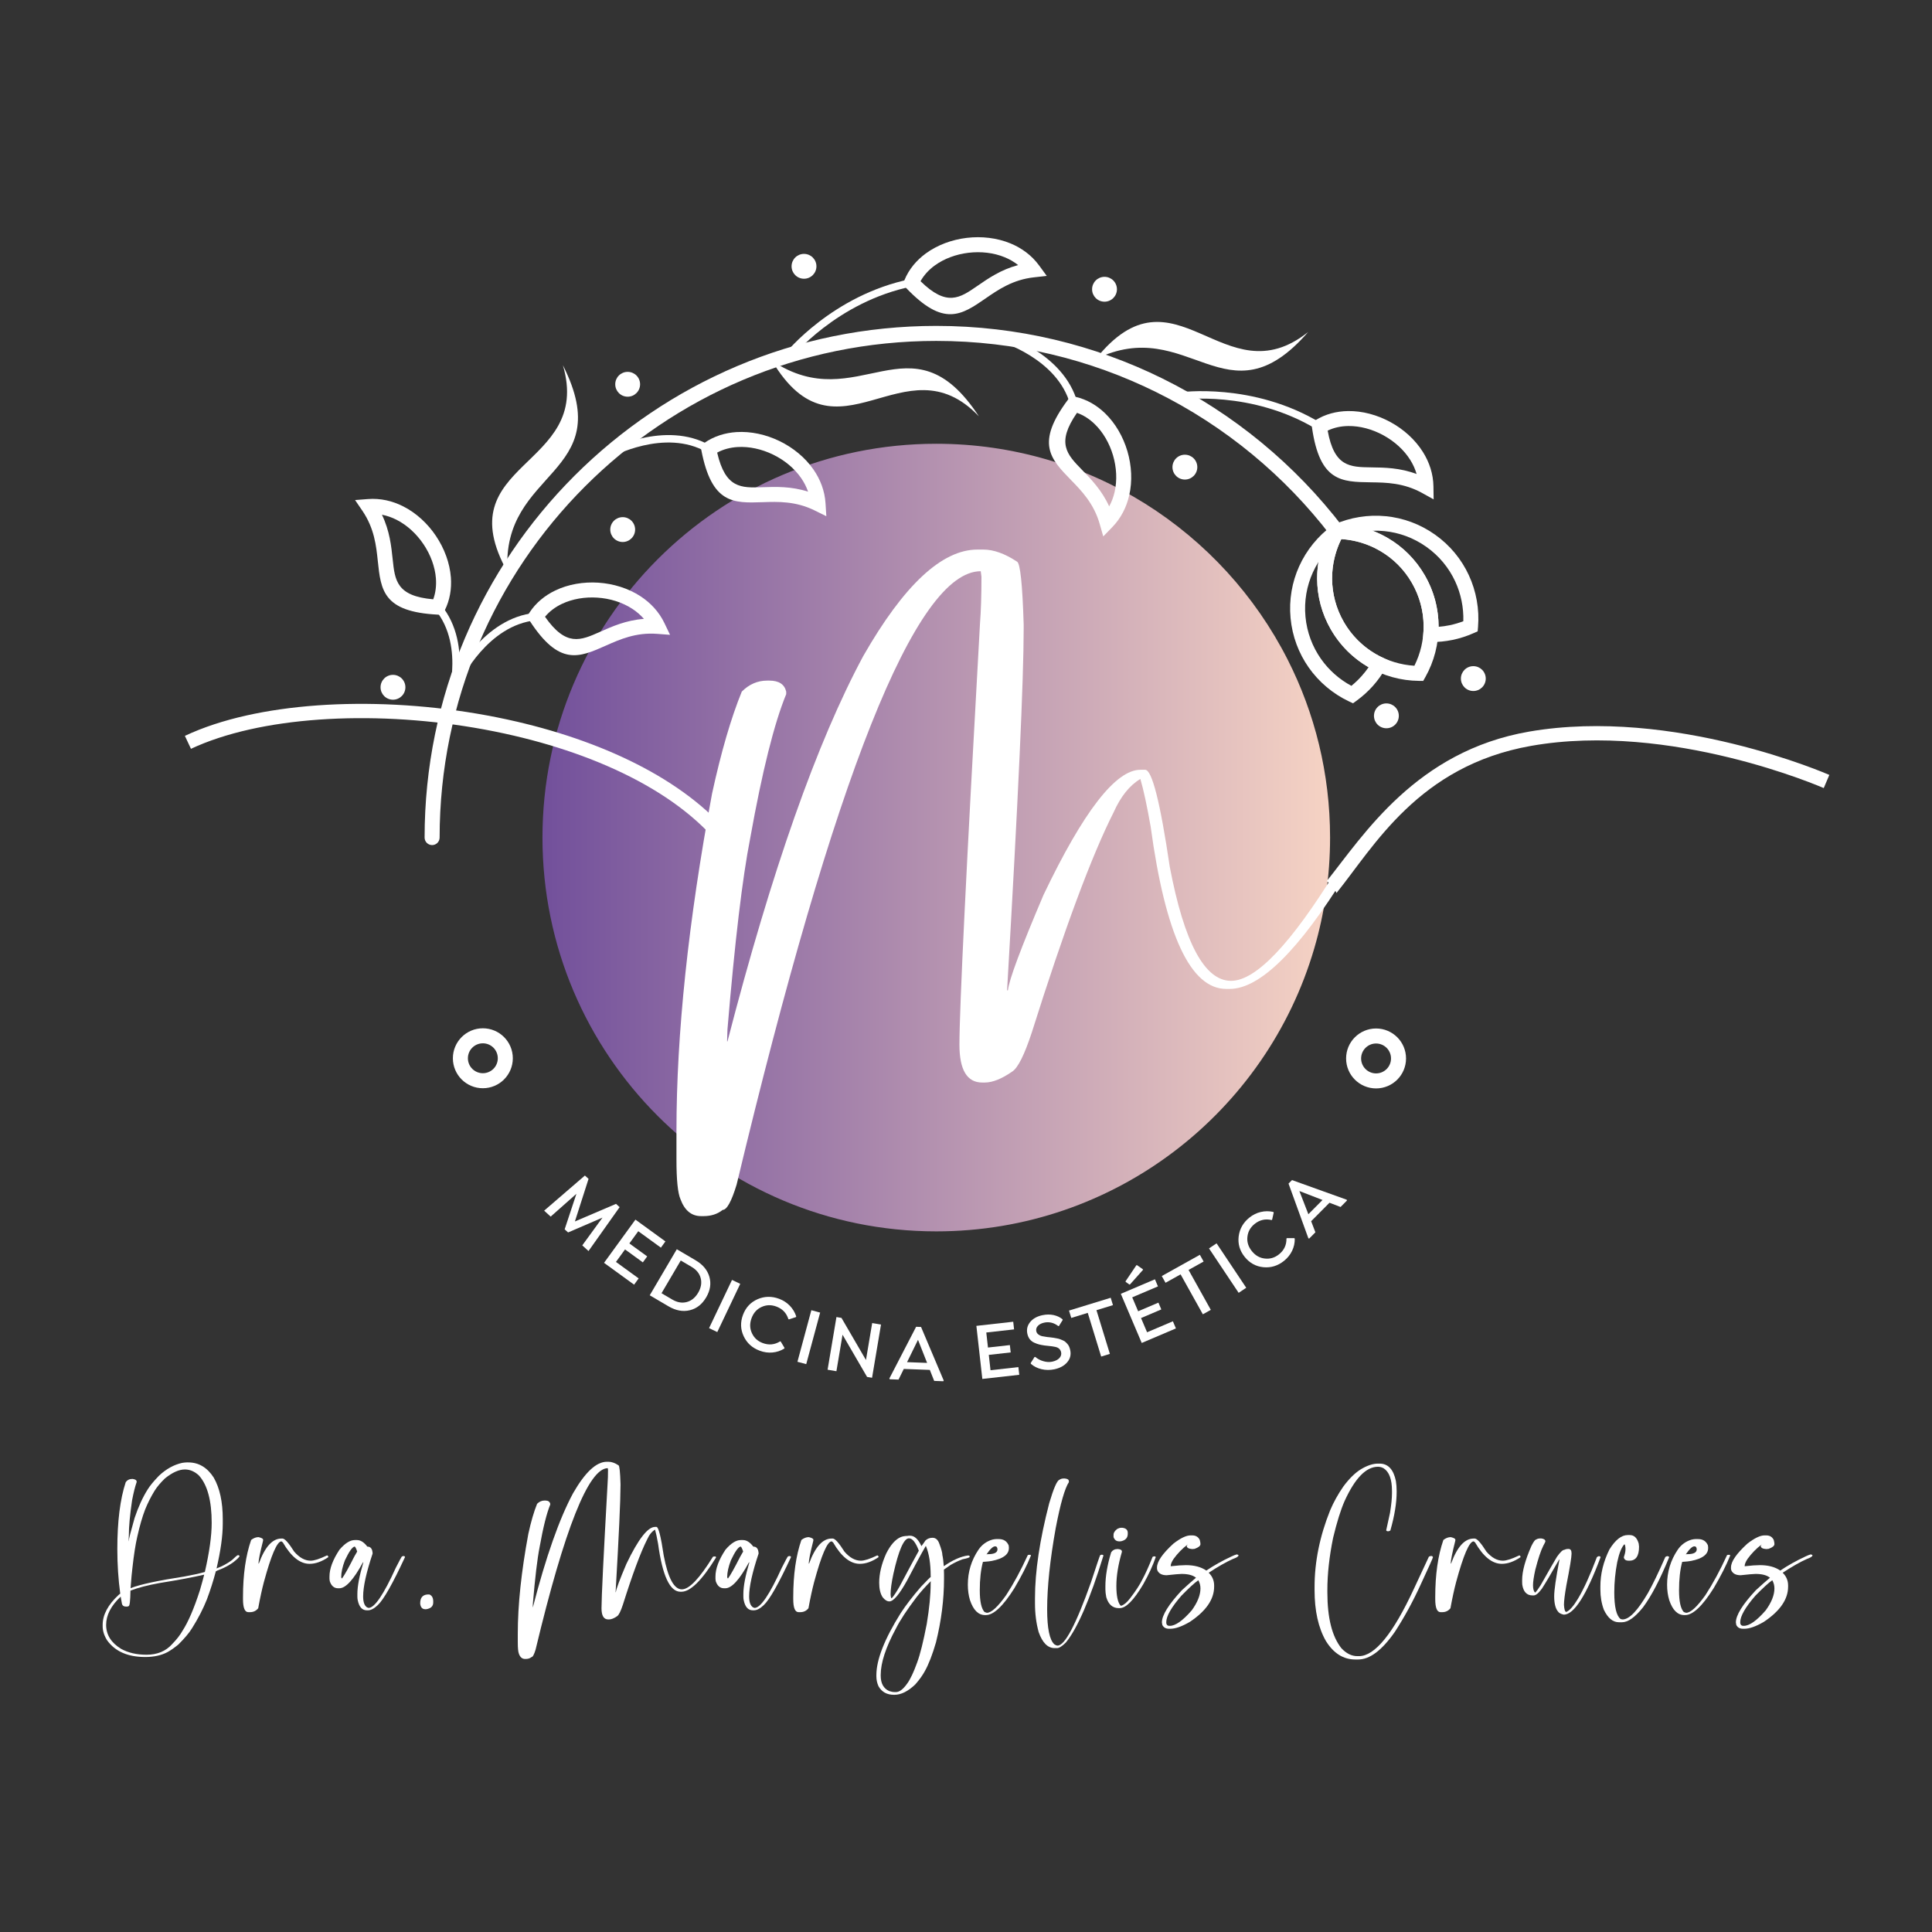 <?xml version="1.0" encoding="utf-8"?>
<!-- Generator: Adobe Illustrator 25.0.0, SVG Export Plug-In . SVG Version: 6.00 Build 0)  -->
<svg version="1.1" id="Capa_1" xmlns="http://www.w3.org/2000/svg" xmlns:xlink="http://www.w3.org/1999/xlink" x="0px" y="0px"
	 viewBox="0 0 1000 1000" enable-background="new 0 0 1000 1000" xml:space="preserve">
<rect x="0" y="0" width="1000" height="1000" fill="#333333" stroke="none"/>
<g>
	<path fill-rule="evenodd" clip-rule="evenodd" fill="#FFFFFF" d="M416.149,131.411c3.554,0,6.434,2.879,6.434,6.432
		s-2.881,6.432-6.434,6.432c-3.554,0-6.432-2.879-6.432-6.432S412.595,131.411,416.149,131.411L416.149,131.411z"/>
	<g>
		<linearGradient id="SVGID_1_" gradientUnits="userSpaceOnUse" x1="280.78" y1="433.524" x2="688.443" y2="433.524">
			<stop  offset="0" style="stop-color:#72509B"/>
			<stop  offset="1" style="stop-color:#F6D3C4"/>
		</linearGradient>
		<path fill-rule="evenodd" clip-rule="evenodd" fill="url(#SVGID_1_)" d="M484.611,229.692c79.435,0,148.257,45.437,181.891,111.74
			c14.034,27.659,21.941,58.954,21.941,92.091c0,19.95-2.868,39.233-8.208,57.454c-24.807,84.596-103,146.379-195.624,146.379
			c-112.571,0-203.832-91.26-203.832-203.833C280.78,320.952,372.041,229.692,484.611,229.692L484.611,229.692z"/>
		<path fill-rule="evenodd" clip-rule="evenodd" fill="#FFFFFF" d="M567.12,185.887c41.053-51.562,66.379,20.723,109.972-14.039
			C634.991,220.328,615.283,162.301,567.12,185.887L567.12,185.887z"/>
		<path fill-rule="evenodd" clip-rule="evenodd" fill="#FFFFFF" d="M262.712,296.151c-32.174-57.524,44.318-53.589,28.656-107.099
			C320.291,246.377,259.123,242.643,262.712,296.151L262.712,296.151z"/>
		<path fill-rule="evenodd" clip-rule="evenodd" fill="#FFFFFF" d="M399.581,186.739c33.73,56.625,68.568-11.587,107.075,28.733
			C471.475,161.759,444.125,216.6,399.581,186.739L399.581,186.739z"/>
		<path fill-rule="evenodd" clip-rule="evenodd" fill="#FFFFFF" d="M712.253,532.34c4.283,0,8.162,1.743,10.966,4.544
			c2.804,2.802,4.544,6.685,4.544,10.969c0,4.282-1.74,8.165-4.544,10.968c-2.804,2.802-6.684,4.542-10.966,4.542
			c-4.285,0-8.167-1.74-10.97-4.542c-2.804-2.803-4.544-6.686-4.544-10.968c0-4.285,1.74-8.167,4.544-10.969
			C704.086,534.083,707.968,532.34,712.253,532.34L712.253,532.34z M717.723,542.38c-1.396-1.395-3.336-2.265-5.471-2.265
			c-2.139,0-4.079,0.87-5.475,2.265c-1.396,1.396-2.268,3.336-2.268,5.474c0,2.137,0.872,4.076,2.268,5.473
			c1.396,1.395,3.336,2.265,5.475,2.265c2.135,0,4.075-0.87,5.471-2.265c1.396-1.397,2.266-3.336,2.266-5.473
			C719.989,545.716,719.119,543.776,717.723,542.38L717.723,542.38z"/>
		<path fill-rule="evenodd" clip-rule="evenodd" fill="#FFFFFF" d="M249.922,532.241c4.283,0,8.167,1.742,10.968,4.544
			c2.8,2.803,4.544,6.686,4.544,10.968c0,4.284-1.745,8.167-4.544,10.969c-2.802,2.803-6.686,4.544-10.968,4.544
			s-8.167-1.742-10.968-4.544c-2.802-2.802-4.544-6.685-4.544-10.969c0-4.282,1.743-8.165,4.544-10.968
			C241.756,533.983,245.64,532.241,249.922,532.241L249.922,532.241z M255.395,542.282c-1.396-1.396-3.336-2.266-5.473-2.266
			s-4.077,0.87-5.473,2.266c-1.396,1.395-2.266,3.334-2.266,5.472c0,2.138,0.87,4.078,2.266,5.473
			c1.396,1.395,3.336,2.266,5.473,2.266s4.077-0.872,5.473-2.266c1.396-1.396,2.264-3.335,2.264-5.473
			C257.659,545.616,256.791,543.677,255.395,542.282L255.395,542.282z"/>
		<path fill-rule="evenodd" clip-rule="evenodd" fill="#FFFFFF" d="M227.545,433.524c0,2.147-1.74,3.888-3.886,3.888
			s-3.886-1.742-3.886-3.888c0-73.134,29.648-139.345,77.568-187.27c47.926-47.921,114.137-77.569,187.27-77.569
			c42.064,0,81.861,9.819,117.198,27.29c36.691,18.135,68.585,44.534,93.238,76.744c1.298,1.699,0.968,4.137-0.731,5.434
			c-1.699,1.299-4.137,0.968-5.433-0.731c-23.931-31.266-54.885-56.888-90.501-74.491c-34.28-16.946-72.911-26.473-113.771-26.473
			c-70.986,0-135.257,28.777-181.775,75.292C256.321,298.267,227.545,362.54,227.545,433.524L227.545,433.524z"/>
		<path fill-rule="evenodd" clip-rule="evenodd" fill="#FFFFFF" d="M732.088,344.591c3.165-6.363,4.81-13.418,4.775-20.526
			c-0.039-7.607-2.013-15.327-6.096-22.405c-4.065-7.062-9.774-12.628-16.362-16.476c-6.142-3.611-13.064-5.711-20.142-6.157
			c-3.163,6.372-4.81,13.422-4.773,20.534c0.037,7.614,2.008,15.342,6.09,22.419c4.079,7.063,9.784,12.628,16.36,16.477
			C718.102,342.04,725.027,344.148,732.088,344.591L732.088,344.591z M744.604,324.033c0.048,9.243-2.314,18.38-6.831,26.409
			l-1.128,2.002l-2.289-0.026c-9.255-0.098-18.362-2.617-26.327-7.265c-7.699-4.517-14.377-11.031-19.158-19.318
			c-4.773-8.275-7.08-17.319-7.124-26.244c-0.046-9.247,2.318-18.383,6.833-26.419l1.128-1.996l2.289,0.023
			c9.234,0.102,18.342,2.624,26.317,7.287c7.693,4.478,14.366,11.001,19.156,19.291C742.257,306.052,744.562,315.1,744.604,324.033
			L744.604,324.033z"/>
		<path fill-rule="evenodd" clip-rule="evenodd" fill="#FFFFFF" d="M757.413,321.546c0.214-7.102-1.227-14.2-4.227-20.658
			c-3.207-6.899-8.216-13.099-14.873-17.821c-6.661-4.727-14.156-7.408-21.731-8.162c-2.05-0.204-4.108-0.268-6.152-0.194
			c2.723,1.036,5.363,2.301,7.884,3.777c7.693,4.478,14.366,11.001,19.156,19.291c2.769,4.784,4.713,9.845,5.867,14.988
			c0.864,3.875,1.288,7.789,1.279,11.667c1.913-0.152,3.817-0.423,5.703-0.813C752.737,323.119,755.111,322.423,757.413,321.546
			L757.413,321.546z M760.231,297.638c3.896,8.387,5.55,17.673,4.792,26.865l-0.187,2.277l-2.121,0.941
			c-3.508,1.558-7.157,2.728-10.85,3.493c-3.705,0.767-7.516,1.141-11.336,1.109l-4.187-0.035l0.349-4.155
			c0.386-4.555,0.089-9.181-0.92-13.696c-0.978-4.365-2.636-8.675-5.003-12.776c-4.065-7.062-9.774-12.628-16.362-16.476
			c-6.817-4.004-14.589-6.154-22.473-6.243l-1.529-7.408c8.443-3.75,17.75-5.251,26.938-4.342
			c8.881,0.884,17.675,4.024,25.463,9.554C750.602,282.276,756.463,289.541,760.231,297.638L760.231,297.638z"/>
		<path fill-rule="evenodd" clip-rule="evenodd" fill="#FFFFFF" d="M698.242,363.053c-8.354-3.945-15.569-10.028-20.878-17.588
			c-5.118-7.299-8.474-16.007-9.371-25.541c-0.889-9.52,0.787-18.691,4.453-26.812c3.805-8.419,9.766-15.733,17.239-21.17
			l5.666,5.025c-3.871,6.891-5.907,14.703-5.861,22.594c0.037,7.61,2.006,15.334,6.081,22.407c2.372,4.091,5.284,7.681,8.586,10.721
			c3.427,3.151,7.278,5.725,11.375,7.648l3.778,1.779l-2.052,3.624c-1.894,3.362-4.125,6.483-6.625,9.285
			c-2.501,2.805-5.342,5.378-8.457,7.649l-1.857,1.356L698.242,363.053L698.242,363.053z M683.708,341.003
			c4.096,5.834,9.508,10.63,15.768,13.989c1.909-1.551,3.703-3.269,5.359-5.127c1.286-1.441,2.476-2.953,3.56-4.519
			c-3.388-1.947-6.58-4.272-9.492-6.951c-3.863-3.552-7.269-7.753-10.032-12.541c-4.773-8.291-7.08-17.335-7.124-26.261
			c-0.017-2.919,0.208-5.829,0.669-8.697c-1.08,1.729-2.052,3.537-2.895,5.407c-3.136,6.954-4.573,14.797-3.813,22.924
			C676.465,327.337,679.334,334.764,683.708,341.003L683.708,341.003z"/>
		<path fill-rule="evenodd" clip-rule="evenodd" fill="#FFFFFF" d="M518.071,172.77c0.087,0.023,32.664,9.483,39.695,35.937
			l-3.747,0.987c-6.459-24.315-36.986-33.194-37.074-33.217L518.071,172.77L518.071,172.77z"/>
		<path fill-rule="evenodd" clip-rule="evenodd" fill="#FFFFFF" d="M569.201,271.199c-3.024-10.595-9.392-17.137-14.825-22.718
			c-10.725-11.019-18.489-19.006-1.597-41.604l1.514-2.022l2.467,0.565c5.84,1.34,11.008,4.399,15.286,8.558
			c5.325,5.174,9.296,12.1,11.492,19.543c2.193,7.448,2.64,15.486,0.937,22.894c-1.394,6.091-4.254,11.785-8.761,16.426
			l-4.673,4.812L569.201,271.199L569.201,271.199z M559.934,243.078c4.839,4.972,10.339,10.623,14.173,19.022
			c1.279-2.312,2.212-4.815,2.806-7.419c1.398-6.095,1.016-12.761-0.812-18.976c-1.832-6.203-5.101-11.936-9.454-16.169
			c-2.675-2.601-5.776-4.634-9.201-5.851C546.579,229.342,552.239,235.168,559.934,243.078L559.934,243.078z"/>
		<path fill-rule="evenodd" clip-rule="evenodd" fill="#FFFFFF" d="M610.448,203.09c0.106-0.011,38.195-5.511,73.497,16.061
			l-2.023,3.311c-34.112-20.841-70.828-15.543-70.928-15.531L610.448,203.09L610.448,203.09z"/>
		<path fill-rule="evenodd" clip-rule="evenodd" fill="#FFFFFF" d="M736.192,255.228c-9.625-5.343-18.753-5.477-26.55-5.578
			c-15.372-0.206-26.514-0.36-30.55-28.295l-0.357-2.496l2.15-1.348c5.062-3.167,10.883-4.664,16.865-4.747
			c7.415-0.105,15.11,1.979,21.928,5.696c6.806,3.703,12.806,9.078,16.85,15.536c3.315,5.293,5.327,11.341,5.417,17.802l0.098,6.682
			L736.192,255.228L736.192,255.228z M709.736,241.909c6.943,0.089,14.834,0.198,23.492,3.436c-0.729-2.55-1.842-4.983-3.263-7.254
			c-3.309-5.29-8.299-9.728-13.995-12.83c-5.687-3.098-12.053-4.838-18.128-4.753c-3.73,0.051-7.357,0.807-10.642,2.379
			C690.587,241.644,698.708,241.76,709.736,241.909L709.736,241.909z"/>
		<path fill-rule="evenodd" clip-rule="evenodd" fill="#FFFFFF" d="M314.324,233.291c0.079-0.042,29.856-16.34,53.492-2.573
			l-1.944,3.357c-21.748-12.669-49.616,2.579-49.699,2.621L314.324,233.291L314.324,233.291z"/>
		<path fill-rule="evenodd" clip-rule="evenodd" fill="#FFFFFF" d="M421.705,264.227c-9.888-4.886-19.019-4.57-26.813-4.302
			c-15.361,0.532-26.479,0.913-31.856-26.796l-0.478-2.472l2.073-1.448c4.92-3.424,10.661-5.194,16.611-5.565
			c7.415-0.458,15.195,1.252,22.19,4.634c6.993,3.38,13.251,8.457,17.588,14.705c3.568,5.126,5.865,11.068,6.268,17.521l0.422,6.693
			L421.705,264.227L421.705,264.227z M394.65,252.181c6.929-0.238,14.805-0.509,23.602,2.3c-0.852-2.506-2.081-4.877-3.608-7.069
			c-3.568-5.139-8.765-9.34-14.586-12.154c-5.824-2.815-12.26-4.244-18.327-3.87c-3.726,0.228-7.323,1.156-10.526,2.879
			C375.491,252.839,383.613,252.562,394.65,252.181L394.65,252.181z"/>
		<path fill-rule="evenodd" clip-rule="evenodd" fill="#FFFFFF" d="M406.651,182.723c0.062-0.08,24.199-30.04,64.747-38.288
			l0.777,3.793c-39.167,7.968-62.45,36.874-62.516,36.953L406.651,182.723L406.651,182.723z"/>
		<path fill-rule="evenodd" clip-rule="evenodd" fill="#FFFFFF" d="M535.137,143.553c-10.952,1.213-18.458,6.398-24.876,10.825
			c-12.653,8.733-21.816,15.06-41.286-5.372l-1.74-1.826l0.966-2.337c2.299-5.538,6.177-10.125,10.989-13.651
			c5.992-4.388,13.484-7.147,21.189-8.068c7.693-0.917,15.698-0.015,22.734,2.903c5.77,2.399,10.908,6.157,14.728,11.378
			l3.961,5.411L535.137,143.553L535.137,143.553z M505.863,148.003c5.707-3.942,12.196-8.422,21.118-10.798
			c-2.067-1.652-4.378-2.986-6.848-4.012c-5.768-2.393-12.406-3.126-18.842-2.358c-6.426,0.769-12.617,3.031-17.515,6.615
			c-3.012,2.207-5.541,4.929-7.311,8.104C490.09,158.886,496.782,154.273,505.863,148.003L505.863,148.003z"/>
		<path fill-rule="evenodd" clip-rule="evenodd" fill="#FFFFFF" d="M235.164,350.382c0.044-0.086,14.765-30.637,42.017-33.182
			l0.351,3.856c-25.056,2.339-38.87,30.981-38.91,31.059L235.164,350.382L235.164,350.382z"/>
		<path fill-rule="evenodd" clip-rule="evenodd" fill="#FFFFFF" d="M340.139,328.082c-10.995-0.827-19.332,2.882-26.456,6.049
			c-14.04,6.246-24.213,10.775-39.576-12.892l-1.381-2.123l1.381-2.113c3.271-5.006,7.928-8.796,13.328-11.381
			c6.704-3.208,14.568-4.54,22.298-4.028c7.747,0.517,15.446,2.881,21.812,7.039c5.217,3.414,9.575,8.058,12.372,13.907l2.897,6.048
			L340.139,328.082L340.139,328.082z M310.53,327.057c6.351-2.826,13.556-6.033,22.759-6.725c-1.728-2.002-3.757-3.735-5.998-5.2
			c-5.23-3.422-11.61-5.369-18.072-5.796c-6.472-0.431-12.975,0.649-18.443,3.264c-3.369,1.613-6.349,3.821-8.68,6.631
			C293.027,334.842,300.452,331.539,310.53,327.057L310.53,327.057z"/>
		<path fill-rule="evenodd" clip-rule="evenodd" fill="#FFFFFF" d="M230.765,364.941c0.027-0.08,10.503-30.067-5.562-49.447
			l2.993-2.472c17.459,21.056,6.26,53.105,6.231,53.195L230.765,364.941L230.765,364.941z"/>
		<path fill-rule="evenodd" clip-rule="evenodd" fill="#FFFFFF" d="M197.691,266.422c4.002,8.322,4.831,16.17,5.558,23.072
			c1.155,10.972,2.006,19.053,20.99,20.71c1.254-3.413,1.672-7.106,1.387-10.842c-0.467-6.055-2.779-12.228-6.374-17.595
			c-3.601-5.38-8.478-9.942-14.055-12.757C202.813,267.807,200.294,266.92,197.691,266.422L197.691,266.422z M195.539,290.288
			c-0.814-7.75-1.776-16.826-7.978-25.921l-3.778-5.539l6.69-0.52c6.441-0.497,12.636,0.955,18.213,3.778
			c6.792,3.428,12.688,8.921,17.002,15.369c4.322,6.455,7.109,13.933,7.681,21.334c0.457,5.939-0.503,11.859-3.207,17.214
			l-1.138,2.258l-2.523-0.132C198.312,316.664,197.143,305.583,195.539,290.288L195.539,290.288z"/>
		<path fill-rule="evenodd" clip-rule="evenodd" fill="#FFFFFF" d="M613.293,235.356c3.554,0,6.432,2.879,6.432,6.432
			c0,3.553-2.879,6.432-6.432,6.432s-6.434-2.879-6.434-6.432C606.859,238.235,609.739,235.356,613.293,235.356L613.293,235.356z"/>
		<path fill-rule="evenodd" clip-rule="evenodd" fill="#FFFFFF" d="M571.69,143.291c3.556,0,6.434,2.879,6.434,6.433
			c0,3.553-2.879,6.432-6.434,6.432c-3.552,0-6.43-2.879-6.43-6.432C565.259,146.171,568.138,143.291,571.69,143.291L571.69,143.291
			z"/>
		<path fill-rule="evenodd" clip-rule="evenodd" fill="#FFFFFF" d="M324.879,192.472c3.554,0,6.432,2.88,6.432,6.432
			c0,3.554-2.879,6.432-6.432,6.432c-3.554,0-6.432-2.879-6.432-6.432C318.447,195.352,321.326,192.472,324.879,192.472
			L324.879,192.472z"/>
		<path fill-rule="evenodd" clip-rule="evenodd" fill="#FFFFFF" d="M322.31,267.674c3.552,0,6.43,2.879,6.43,6.432
			c0,3.554-2.879,6.433-6.43,6.433c-3.554,0-6.434-2.88-6.434-6.433C315.876,270.553,318.757,267.674,322.31,267.674L322.31,267.674
			z"/>
		<path fill-rule="evenodd" clip-rule="evenodd" fill="#FFFFFF" d="M203.401,349.301c3.554,0,6.432,2.878,6.432,6.433
			c0,3.553-2.879,6.432-6.432,6.432c-3.556,0-6.432-2.88-6.432-6.432C196.968,352.18,199.845,349.301,203.401,349.301
			L203.401,349.301z"/>
		<path fill-rule="evenodd" clip-rule="evenodd" fill="#FFFFFF" d="M717.599,364.083c3.556,0,6.43,2.879,6.43,6.432
			c0,3.553-2.875,6.433-6.43,6.433c-3.554,0-6.434-2.88-6.434-6.433C711.165,366.962,714.046,364.083,717.599,364.083
			L717.599,364.083z"/>
		<path fill-rule="evenodd" clip-rule="evenodd" fill="#FFFFFF" d="M762.59,344.801c3.552,0,6.432,2.879,6.432,6.432
			c0,3.554-2.881,6.432-6.432,6.432c-3.556,0-6.432-2.879-6.432-6.432C756.158,347.68,759.035,344.801,762.59,344.801
			L762.59,344.801z"/>
		<g>
			<path fill-rule="evenodd" clip-rule="evenodd" fill="#FFFFFF" d="M382.936,443.562c-0.714-2.54-1.456-5.072-2.131-7.623
				c-23.156-30.631-66.077-51.424-113.177-62.391c-54.717-12.74-115.267-12.296-156.76,1.344
				c-5.348,1.757-10.424,3.755-15.172,5.991l3.145,6.702c4.393-2.067,9.184-3.946,14.321-5.635
				c40.305-13.249,99.328-13.631,152.805-1.18c49.291,11.477,93.663,33.82,113.876,66.912
				C380.882,446.316,381.907,444.938,382.936,443.562z"/>
			<path fill-rule="evenodd" clip-rule="evenodd" fill="#FFFFFF" d="M791.443,378.683c-58.417,10.108-85.662,53.53-104.709,77.355
				c1.782,1.393,3.386,3.172,4.664,5.4c0.154,0.268,0.221,0.53,0.357,0.798c19.444-24.128,42.504-65.86,100.65-76.158
				c72.425-12.825,151.204,21.678,151.557,21.83l2.899-6.812C946.5,400.941,866.164,365.753,791.443,378.683z"/>
			<g>
				<path fill="#FFFFFF" d="M505.915,284.454h3.044c5.31,0,11.135,2.086,17.476,6.269c1.642,0.887,2.781,11.722,3.416,32.482v2.289
					c0,26.345-2.853,88.469-8.546,186.371v0.755h0.372c0.635-5.574,6.784-22.03,18.435-49.395
					c20.64-43.186,37.361-64.785,50.15-64.785h2.469c3.548,0,7.791,16.721,12.729,50.162c7.479,39.386,18.051,59.079,31.727,59.079
					c12.801,0,30.912-18.998,54.345-56.994c0.875-0.384,1.642-0.575,2.277-0.575h2.086c0.252,0,0.575,0.324,0.947,0.959v1.139
					c-24.571,39.77-44.708,59.655-60.41,59.655h-1.714c-18.494,0-31.535-27.987-39.134-83.974
					c-1.894-10.763-3.668-18.998-5.322-24.703c-5.573,3.296-10.188,9.061-13.868,17.296
					c-11.399,22.546-25.518,60.542-42.359,113.987c-3.8,11.531-7.156,18.243-10.068,20.137c-5.454,3.8-10.2,5.705-14.251,5.705
					h-1.33c-7.851,0-11.782-6.532-11.782-19.573c0-18.746,3.548-91.442,10.644-218.098c0.503-6.329,0.755-14.371,0.755-24.128
					c0-0.12-0.12-1.079-0.372-2.853c-33.573,0-75.68,105.825-126.345,317.462c-2.661,8.738-5.07,13.113-7.216,13.113
					c-2.661,2.146-5.957,3.224-9.876,3.224h-1.33c-4.938,0-8.486-2.913-10.644-8.738c-1.39-3.164-2.086-10.008-2.086-20.52v-14.815
					c0-50.281,6.137-108.486,18.423-174.601c4.687-21.527,9.817-39.134,15.39-52.811c3.8-3.8,8.174-5.693,13.113-5.693h1.139
					c4.938,0,7.851,1.894,8.738,5.693v1.33c-6.209,15.078-12.418,39.902-18.614,74.469c-4.063,20.652-7.983,53.65-11.782,98.981
					c0,0.767-0.072,2.733-0.192,5.897v0.372h0.192c22.917-88.529,46.35-155.015,70.286-199.472
					C467.847,302.816,487.552,284.454,505.915,284.454z"/>
			</g>
		</g>
		<g>
			<path fill="#FFFFFF" d="M96.697,756.943h0.731c5.432,0,9.836,2.623,13.208,7.868c3.11,5.434,4.665,12.59,4.665,21.471v2.417
				c0,6.182-1.068,13.882-3.204,23.1h0.056c2.96-1.124,5.583-2.548,7.868-4.271c1.761-1.649,2.698-2.473,2.811-2.473l0.506-0.112
				c0.261,0,0.468,0.132,0.618,0.393v0.112c0,0.413-1.031,1.443-3.091,3.091c-1.724,1.274-3.691,2.398-5.902,3.372
				c-2.099,0.824-3.185,1.293-3.26,1.405c-1.274,4.872-2.81,9.705-4.609,14.5c-1.911,4.834-4.478,9.818-7.7,14.951
				c-1.499,2.435-3.86,5.246-7.082,8.43c-2.099,1.724-3.972,3.035-5.62,3.934c-3.185,1.686-7.025,2.529-11.522,2.529
				c-8.956,0-15.513-2.847-19.672-8.543c-1.574-2.473-2.361-4.927-2.361-7.363v-0.731c0-5.208,2.735-10.36,8.206-15.457
				c0.525-0.45,0.824-0.674,0.899-0.674c-1.012-7.419-1.517-15.119-1.517-23.1c0-14.276,1.442-25.798,4.328-34.566
				c0.787-1.161,1.948-1.742,3.485-1.742c1.461,0.151,2.192,0.638,2.192,1.461v0.169c-0.787,2.211-1.574,5.339-2.361,9.386
				c-1.124,7.607-1.686,13.696-1.686,18.267c-0.038,0-0.076,0.955-0.113,2.866v0.056h0.057c0-0.899,1.012-4.89,3.035-11.971
				c1.948-5.808,4.215-10.754,6.801-14.839c1.124-1.835,3.053-4.177,5.789-7.025c3.746-3.521,7.775-5.751,12.084-6.688
				C95.348,757.019,96.135,756.943,96.697,756.943z M67.527,823.32c-0.076,5.321-0.393,7.981-0.956,7.981
				c0,0.151-0.393,0.244-1.18,0.281c-1.349,0-2.117-0.542-2.304-1.63l-0.618-3.541c-5.021,4.721-7.531,9.593-7.531,14.614
				c0,5.133,2.585,9.274,7.756,12.421c3.634,2.023,8.018,3.035,13.152,3.035c5.582,0,10.004-1.835,13.264-5.508
				c2.285-2.323,4.065-4.609,5.34-6.857c2.959-4.534,5.958-11.503,8.993-20.909c1.012-3.485,1.761-6.2,2.248-8.15h-0.056
				c-5.809,1.349-13.508,2.792-23.1,4.328c-6.108,1.124-11.035,2.399-14.782,3.822C67.752,823.284,67.676,823.32,67.527,823.32z
				 M67.583,822.027c4.87-1.911,14.125-3.915,27.765-6.014c4.346-0.787,7.905-1.574,10.679-2.361
				c2.361-10.266,3.541-18.734,3.541-25.404c0-11.466-2.192-19.634-6.576-24.506c-2.212-2.097-4.647-3.147-7.306-3.147
				c-3.035,0-6.464,1.537-10.286,4.609c-2.361,2.286-4.178,4.46-5.452,6.52c-1.874,3.073-3.485,6.277-4.833,9.612
				c-1.425,3.672-2.774,8.337-4.047,13.995c-0.937,4.01-1.78,9.423-2.529,16.243C68.276,813.523,67.957,817.008,67.583,822.027z"/>
			<path fill="#FFFFFF" d="M133.814,795.612c1.574,0.375,2.361,0.806,2.361,1.293v0.506c-1.574,6.258-2.361,10.154-2.361,11.69
				v0.169h0.169c3.147-8.618,7.044-12.927,11.691-12.927h0.562c1.199,0.037,3.204,2.286,6.014,6.744
				c2.698,3.147,5.545,4.721,8.543,4.721c1.836,0,4.627-0.899,8.374-2.698h0.394l0.337,0.506v0.393
				c-3.373,2.286-6.595,3.428-9.667,3.428c-4.946,0-9.555-3.69-13.826-11.072l-0.731-0.562c-2.248,0-5.284,7.045-9.105,21.133
				c-0.975,3.673-1.948,8.169-2.923,13.49c-1.087,1.349-2.492,2.023-4.215,2.023h-0.899c-1.836,0-2.754-2.248-2.754-6.745v-1.124
				c0-11.578,1.405-21.414,4.215-29.507C131.266,796.099,132.54,795.612,133.814,795.612z"/>
			<path fill="#FFFFFF" d="M183.633,797.129h1.124c1.873,0,3.653,1.124,5.34,3.372c1.199,0,2.023,0.582,2.473,1.742
				c0.187,0.75,0.281,1.293,0.281,1.63v0.281c-3.26,9.743-4.89,17.124-4.89,22.144c0,2.923,0.674,4.816,2.024,5.677
				c0.075,0,0.337,0.094,0.787,0.281c3.109,0,7.812-6.932,14.107-20.796c1.873-3.672,2.903-5.601,3.091-5.789
				c0.3-0.187,0.655-0.281,1.068-0.281c0.374,0.15,0.562,0.281,0.562,0.393v0.225c-6.333,13.677-11.016,21.939-14.051,24.786
				c-1.874,1.799-3.579,2.699-5.115,2.699h-0.562c-2.436,0-4.01-1.761-4.722-5.284c-0.112-0.486-0.169-1.086-0.169-1.799v-1.461
				c0-3.896,1.03-9.31,3.091-16.243h-0.225c-4.833,8.918-8.899,13.376-12.196,13.376h-0.674c-2.023,0-3.447-1.198-4.271-3.597
				c-0.112-0.599-0.169-1.068-0.169-1.405v-1.068c0-4.047,1.724-8.674,5.171-13.882
				C178.556,798.797,181.198,797.129,183.633,797.129z M176.608,816.295c0.075,0.45,0.206,0.674,0.393,0.674h0.056
				c1.236-1.648,3.335-5.396,6.295-11.241c0.149-0.225,0.655-1.104,1.517-2.642c-0.45-1.424-0.862-2.285-1.236-2.585h-0.112
				c-1.199,0.225-2.866,2.605-5.002,7.138C177.245,810.975,176.608,813.86,176.608,816.295z"/>
			<path fill="#FFFFFF" d="M222.212,825.287c1.349,0.525,2.023,1.724,2.023,3.597v0.562c0,1.949-1.218,3.111-3.653,3.485h-0.45
				c-1.537,0-2.417-0.955-2.642-2.867C217.416,826.731,218.989,825.138,222.212,825.287z"/>
			<path fill="#FFFFFF" d="M314.095,756.606h0.899c1.574,0,3.296,0.618,5.171,1.855c0.487,0.262,0.824,3.467,1.012,9.611v0.674
				c0,7.794-0.843,26.173-2.529,55.136v0.225h0.112c0.187-1.648,2.004-6.52,5.452-14.613c6.107-12.777,11.053-19.165,14.838-19.165
				h0.731c1.048,0,2.304,4.946,3.766,14.838c2.21,11.654,5.339,17.479,9.386,17.479c3.784,0,9.142-5.62,16.075-16.861
				c0.261-0.112,0.486-0.169,0.674-0.169h0.618c0.075,0,0.169,0.094,0.281,0.281v0.337c-7.27,11.766-13.227,17.648-17.873,17.648
				h-0.506c-5.471,0-9.33-8.28-11.578-24.842c-0.562-3.184-1.087-5.62-1.574-7.306c-1.65,0.974-3.017,2.679-4.103,5.115
				c-3.372,6.669-7.55,17.911-12.533,33.722c-1.124,3.411-2.117,5.396-2.979,5.958c-1.612,1.124-3.017,1.686-4.215,1.686h-0.393
				c-2.324,0-3.485-1.93-3.485-5.789c0-5.545,1.048-27.053,3.147-64.523c0.149-1.873,0.225-4.252,0.225-7.138
				c0-0.037-0.038-0.318-0.112-0.843c-9.93,0-22.389,31.306-37.376,93.918c-0.787,2.585-1.499,3.878-2.136,3.878
				c-0.787,0.638-1.761,0.955-2.923,0.955h-0.393c-1.461,0-2.511-0.862-3.147-2.585c-0.413-0.936-0.618-2.959-0.618-6.07v-4.384
				c0-14.875,1.817-32.093,5.452-51.652c1.386-6.37,2.903-11.578,4.552-15.625c1.124-1.125,2.417-1.687,3.878-1.687h0.337
				c1.461,0,2.323,0.562,2.585,1.687v0.393c-1.836,4.459-3.673,11.803-5.508,22.032c-1.199,6.107-2.361,15.869-3.485,29.282
				c0,0.225-0.019,0.806-0.056,1.743v0.112h0.056c6.781-26.192,13.714-45.863,20.796-59.015
				C302.835,762.04,308.662,756.606,314.095,756.606z"/>
			<path fill="#FFFFFF" d="M383.418,797.129h1.124c1.873,0,3.653,1.124,5.34,3.372c1.199,0,2.023,0.582,2.473,1.742
				c0.187,0.75,0.281,1.293,0.281,1.63v0.281c-3.26,9.743-4.89,17.124-4.89,22.144c0,2.923,0.674,4.816,2.024,5.677
				c0.074,0,0.337,0.094,0.787,0.281c3.109,0,7.812-6.932,14.107-20.796c1.873-3.672,2.903-5.601,3.091-5.789
				c0.3-0.187,0.655-0.281,1.068-0.281c0.374,0.15,0.562,0.281,0.562,0.393v0.225c-6.333,13.677-11.016,21.939-14.051,24.786
				c-1.874,1.799-3.579,2.699-5.115,2.699h-0.562c-2.436,0-4.01-1.761-4.721-5.284c-0.112-0.486-0.169-1.086-0.169-1.799v-1.461
				c0-3.896,1.03-9.31,3.091-16.243h-0.225c-4.833,8.918-8.899,13.376-12.196,13.376h-0.674c-2.023,0-3.447-1.198-4.271-3.597
				c-0.112-0.599-0.169-1.068-0.169-1.405v-1.068c0-4.047,1.724-8.674,5.171-13.882C378.34,798.797,380.982,797.129,383.418,797.129
				z M376.392,816.295c0.074,0.45,0.206,0.674,0.393,0.674h0.056c1.236-1.648,3.335-5.396,6.295-11.241
				c0.149-0.225,0.655-1.104,1.518-2.642c-0.45-1.424-0.862-2.285-1.236-2.585h-0.112c-1.199,0.225-2.866,2.605-5.002,7.138
				C377.029,810.975,376.392,813.86,376.392,816.295z"/>
			<path fill="#FFFFFF" d="M418.624,795.612c1.574,0.375,2.361,0.806,2.361,1.293v0.506c-1.574,6.258-2.361,10.154-2.361,11.69
				v0.169h0.169c3.147-8.618,7.044-12.927,11.691-12.927h0.562c1.199,0.037,3.204,2.286,6.014,6.744
				c2.698,3.147,5.545,4.721,8.543,4.721c1.836,0,4.627-0.899,8.374-2.698h0.394l0.337,0.506v0.393
				c-3.373,2.286-6.595,3.428-9.667,3.428c-4.946,0-9.555-3.69-13.826-11.072l-0.731-0.562c-2.248,0-5.284,7.045-9.105,21.133
				c-0.975,3.673-1.948,8.169-2.923,13.49c-1.087,1.349-2.492,2.023-4.215,2.023h-0.899c-1.836,0-2.754-2.248-2.754-6.745v-1.124
				c0-11.578,1.405-21.414,4.215-29.507C416.076,796.099,417.349,795.612,418.624,795.612z"/>
			<path fill="#FFFFFF" d="M470.635,794.881h0.45c2.248,0,4.196,1.799,5.846,5.396c0.936-1.236,1.63-2.211,2.08-2.923
				c1.012-0.936,2.229-1.405,3.653-1.405c1.648,0,2.828,1.031,3.541,3.091c1.049,2.774,1.574,4.741,1.574,5.901
				c0.262,1.012,0.506,2.923,0.731,5.733c4.609-3.222,8.805-5.077,12.59-5.564c0.412,0,0.674,0.132,0.787,0.393v0.337
				c0,0.337-1.218,0.75-3.654,1.237c-1.911,0.674-3.972,1.649-6.182,2.923l-3.485,2.417c0.037,1.162,0.056,2.005,0.056,2.529v2.248
				c0,10.717-1.387,21.677-4.159,32.88c-1.836,6.332-3.747,11.277-5.733,14.838c-1.162,2.172-2.83,4.496-5.002,6.969
				c-3.747,3.56-7.326,5.339-10.735,5.339h-0.337c-3.597,0-6.239-1.461-7.925-4.384c-0.749-1.611-1.124-3.354-1.124-5.227v-0.562
				c0-7.981,4.197-18.678,12.59-32.092c2.66-4.084,6.145-8.618,10.454-13.602c3.109-3.296,4.814-5.002,5.115-5.115l-0.056-0.337
				v-0.112c0-6.444-0.806-11.597-2.417-15.456l-0.169-0.056c-2.511,4.347-5.714,10.266-9.611,17.76
				c-4.01,7.232-7.063,10.847-9.161,10.847c-1.199,0-2.361-0.711-3.485-2.136c-1.199-1.798-1.798-4.308-1.798-7.531
				c0-4.683,1.199-9.704,3.597-15.062c2.248-4.496,4.758-7.343,7.531-8.543c1.012-0.412,2.211-0.618,3.597-0.618
				C469.792,794.919,470.073,794.881,470.635,794.881z M455.854,866.935v0.393c0,4.009,1.48,6.669,4.44,7.981
				c1.012,0.337,1.967,0.506,2.866,0.506h0.562c1.836,0,3.803-1.499,5.901-4.496c1.611-2.248,3.297-5.826,5.059-10.735
				c1.574-4.196,3.24-10.884,5.002-20.065c1.349-8.093,2.023-15.1,2.023-21.021c0-0.112,0.018-0.467,0.056-1.068
				c-2.774,2.773-5.227,5.528-7.363,8.262c-4.984,6.558-8.543,11.972-10.679,16.244C458.477,852.64,455.854,860.64,455.854,866.935z
				 M460.968,825.175c0.074,1.312,0.243,2.005,0.506,2.08h0.056c0.936-0.936,2.285-2.94,4.047-6.014
				c5.021-9.442,8.355-15.643,10.005-18.603c-1.612-4.271-3.316-6.407-5.115-6.407c-2.623,0-5.302,6.107-8.037,18.322
				C461.455,819.125,460.968,822.665,460.968,825.175z"/>
			<path fill="#FFFFFF" d="M515.565,796.624h1.461c2.435,0,4.122,1.087,5.059,3.26l0.112,1.012v0.393
				c0,3.26-2.923,5.471-8.768,6.632c-0.899,0.188-2.455,0.357-4.665,0.506c-1.087,4.084-1.63,8.975-1.63,14.669
				c0,5.809,0.824,9.574,2.473,11.298c0.711,0.262,1.105,0.393,1.18,0.393c2.323,0,5.657-3.054,10.005-9.162
				c3.858-5.919,7.587-12.814,11.184-20.683c0.225-0.112,0.43-0.169,0.618-0.169h0.674c0.112,0,0.225,0.094,0.337,0.281v0.112
				c-1.986,4.946-4.833,10.566-8.543,16.861c-5.846,9.293-10.773,13.939-14.782,13.939h-0.393c-3.485,0-6.088-2.567-7.812-7.701
				c-0.749-2.435-1.124-5.115-1.124-8.037c0-6.632,1.836-12.664,5.508-18.097c1.799-2.622,4.196-4.364,7.194-5.227
				C514.478,796.717,515.115,796.624,515.565,796.624z M510.619,804.548l0.506-0.112h0.281c3.26,0,4.89-0.843,4.89-2.529
				c-0.075-1.012-0.45-1.518-1.124-1.518h-0.112C513.972,800.389,512.492,801.776,510.619,804.548z"/>
			<path fill="#FFFFFF" d="M550.603,765.261h0.45c1.462,0.112,2.192,0.582,2.192,1.405v0.506
				c-2.099,3.147-4.366,11.054-6.801,23.719c-2.96,16.487-4.44,30.518-4.44,42.097c0,9.779,1.237,15.813,3.709,18.098
				c0.674,0.45,1.237,0.674,1.686,0.674c3.784,0,9.555-10.941,17.311-32.824c2.96-9.029,4.533-13.676,4.721-13.938
				c0.299-0.187,0.543-0.281,0.731-0.281h0.281c0.337,0,0.562,0.132,0.674,0.393v0.112c-6.932,22.594-13.396,37.563-19.39,44.907
				c-1.949,1.948-3.485,2.923-4.609,2.923h-1.236c-3.56,0-6.314-2.754-8.262-8.262c-1.273-4.609-1.911-9.555-1.911-14.839v-2.81
				c0-13.75,2.454-30.105,7.363-49.066c2.285-7.718,4.047-11.764,5.283-12.14C548.954,765.486,549.703,765.261,550.603,765.261z"/>
			<path fill="#FFFFFF" d="M578.278,801.794h0.45c1.311,0.112,1.967,0.543,1.967,1.293v0.169
				c-1.911,6.557-2.866,12.421-2.866,17.592v0.056c0,4.984,0.693,8.338,2.08,10.06l0.45,0.169c1.424-0.45,2.941-1.723,4.552-3.822
				c2.923-3.784,5.077-7.1,6.464-9.948c1.498-2.772,3.24-6.632,5.227-11.578c0.374-0.149,0.674-0.225,0.899-0.225h0.056
				c0.337,0,0.542,0.112,0.618,0.337v0.169c-1.461,4.271-3.617,8.936-6.463,13.995c-4.871,8.206-8.918,12.309-12.14,12.309h-0.45
				c-3.223,0-5.396-1.892-6.52-5.677c-0.299-1.574-0.45-2.884-0.45-3.934v-1.686c0-5.207,0.993-11.072,2.979-17.592
				C575.879,802.356,576.929,801.794,578.278,801.794z M580.301,790.778h0.674c1.836,0.225,2.754,1.105,2.754,2.642v0.45
				c0,1.724-0.787,2.904-2.361,3.541c-0.637,0.262-1.18,0.393-1.63,0.393h-0.45c-1.424,0-2.398-0.731-2.923-2.192v-1.237
				c0-1.049,0.655-2.061,1.967-3.035C579.045,790.966,579.701,790.778,580.301,790.778z"/>
			<path fill="#FFFFFF" d="M616.238,794.713h0.844c1.873,0,3.184,0.806,3.934,2.417c0.225,0.863,0.337,1.555,0.337,2.08
				c0,0.937-1.012,1.762-3.035,2.473c-0.525,0.076-0.937,0.112-1.236,0.112c-1.874-0.149-2.811-0.693-2.811-1.63v-0.112l0.45-0.562
				v-0.056c-2.735,2.061-5.152,4.534-7.25,7.419c-1.012,1.499-1.518,2.735-1.518,3.709v0.112h0.112
				c3.26-0.374,5.845-0.562,7.756-0.562c4.346,0,7.869,0.937,10.567,2.81c3.859-2.622,8.206-5.058,13.039-7.306
				c1.012-0.486,1.911-0.843,2.698-1.068c0.599,0.112,0.899,0.262,0.899,0.45v0.112c0,0.525-0.993,1.144-2.979,1.855
				c-3.56,1.611-7.7,3.972-12.421,7.082c1.873,1.837,2.81,4.047,2.81,6.632v0.562c0,6.558-4.179,12.628-12.534,18.211
				c-4.084,2.398-7.475,3.597-10.173,3.597h-0.618c-1.686,0-2.847-0.656-3.485-1.967c-0.149-0.637-0.225-1.068-0.225-1.293
				c0-3.747,3.447-9.311,10.341-16.693c2.81-2.585,5.246-4.739,7.307-6.463c-1.612-1.311-4.085-1.967-7.419-1.967
				c-1.049,0-3.635,0.225-7.756,0.674c-2.398,0-3.99-0.805-4.777-2.417c-0.149-0.45-0.225-0.767-0.225-0.956v-0.674
				c0-3.035,2.829-7.138,8.487-12.309C611.03,796.137,613.99,794.713,616.238,794.713z M603.648,839.676
				c0,1.236,0.562,1.855,1.686,1.855h0.169c2.923,0,6.707-2.679,11.354-8.037c2.997-4.122,4.496-7.906,4.496-11.354
				c0-1.461-0.357-2.847-1.068-4.159h-0.112c-1.799,1.236-4.685,3.878-8.656,7.925C606.271,831.939,603.648,836.529,603.648,839.676
				z"/>
			<path fill="#FFFFFF" d="M713.235,757.561h0.843c4.384,0,7.194,2.998,8.431,8.993c0.261,1.686,0.393,3.411,0.393,5.171v0.506
				c0,5.696-1.087,12.347-3.26,19.953c-0.413,0.262-0.768,0.393-1.068,0.393h-0.169c-0.45,0-0.75-0.15-0.899-0.45v-0.112
				l1.967-8.993c0.674-4.196,1.012-7.569,1.012-10.117v-1.237c0-5.958-1.443-9.853-4.328-11.69
				c-0.937-0.525-1.911-0.787-2.923-0.787c-6.145,0-11.915,5.94-17.311,17.816c-1.987,4.535-3.954,10.848-5.902,18.941
				c-1.986,9.743-2.979,18.754-2.979,27.034v1.237c0,13.19,2.417,22.819,7.251,28.889c2.547,2.735,5.301,4.103,8.262,4.103h0.843
				c8.168,0,17.629-11.578,28.383-34.735c0.824-1.686,3.428-7.268,7.812-16.749c0.45-0.225,0.787-0.337,1.012-0.337h0.337
				c0.3,0,0.543,0.169,0.731,0.506v0.169c0,0.301-2.061,4.89-6.182,13.77c-4.047,8.88-8.525,17.105-13.433,24.674
				c-6.67,9.63-13.04,14.444-19.11,14.444h-1.461c-6.182,0-11.26-3.204-15.232-9.611c-3.897-6.819-5.845-15.587-5.845-26.304v-1.574
				c0-13.114,2.698-26.378,8.093-39.792c1.761-4.16,4.027-8.243,6.801-12.253c2.959-4.008,5.958-6.969,8.993-8.88
				C707.596,758.554,710.575,757.561,713.235,757.561z"/>
			<path fill="#FFFFFF" d="M750.915,795.612c1.574,0.375,2.361,0.806,2.361,1.293v0.506c-1.574,6.258-2.361,10.154-2.361,11.69
				v0.169h0.169c3.147-8.618,7.044-12.927,11.691-12.927h0.562c1.199,0.037,3.204,2.286,6.014,6.744
				c2.698,3.147,5.545,4.721,8.543,4.721c1.836,0,4.627-0.899,8.374-2.698h0.394l0.337,0.506v0.393
				c-3.373,2.286-6.595,3.428-9.667,3.428c-4.946,0-9.555-3.69-13.826-11.072l-0.731-0.562c-2.248,0-5.284,7.045-9.105,21.133
				c-0.975,3.673-1.948,8.169-2.923,13.49c-1.087,1.349-2.492,2.023-4.215,2.023h-0.899c-1.836,0-2.754-2.248-2.754-6.745v-1.124
				c0-11.578,1.405-21.414,4.215-29.507C748.367,796.099,749.641,795.612,750.915,795.612z"/>
			<path fill="#FFFFFF" d="M797.362,796.286h0.393c1.424,0.188,2.136,0.712,2.136,1.574c0,0.15-0.375,0.919-1.124,2.304
				c-1.237,2.436-2.605,6.557-4.103,12.365c-0.787,3.56-1.18,6.221-1.18,7.981c0,1.949,0.374,3.223,1.124,3.822
				c0.711-0.674,1.648-1.948,2.81-3.822c4.384-7.719,7.194-12.608,8.431-14.669c1.723-2.435,2.997-3.653,3.822-3.653
				c0.599-0.3,1.18-0.45,1.742-0.45h0.506c1.012,0,1.518,0.787,1.518,2.361c0,1.874-0.899,7.382-2.698,16.524
				c-0.825,4.721-1.237,8.075-1.237,10.06c0.149,2.436,0.562,3.654,1.237,3.654c1.686-0.712,3.672-2.96,5.958-6.745
				c3.072-5.132,6.351-12.326,9.836-21.582c0.374-0.337,0.674-0.506,0.899-0.506h0.337c0.374,0,0.599,0.169,0.674,0.506
				c-7.382,19.822-13.733,29.732-19.053,29.732c-1.499-0.337-2.493-0.88-2.979-1.63c-1.312-1.536-1.968-4.178-1.968-7.926
				c0-3.109,0.899-9.366,2.698-18.772v-0.225h-0.112c-3.935,6.933-6.895,11.935-8.881,15.006c-1.724,2.399-3.167,3.597-4.328,3.597
				h-0.562c-2.997,0-4.777-1.873-5.339-5.62c-0.037-0.374-0.056-0.787-0.056-1.237v-1.18c0-4.458,1.612-10.341,4.833-17.648
				c1.086-2.136,1.873-3.204,2.361-3.204C795.62,796.492,796.387,796.286,797.362,796.286z"/>
			<path fill="#FFFFFF" d="M842.516,794.544h1.068c2.248,0,3.784,1.481,4.609,4.44c0,0.188,0.056,0.712,0.169,1.574
				c0,4.833-1.649,7.25-4.946,7.25h-0.45c-1.461,0-2.286-0.581-2.473-1.742v-0.056c0.562-1.649,0.843-2.941,0.843-3.878v-0.843
				c-0.112-1.311-0.3-1.967-0.562-1.967c-1.461,1.499-2.698,4.59-3.709,9.274c-1.012,5.321-1.517,10.51-1.517,15.568
				c0,7.531,1.086,12.141,3.26,13.827c0.45,0.15,0.806,0.225,1.068,0.225c3.409,0,7.775-4.552,13.096-13.658
				c2.547-4.533,5.545-10.753,8.993-18.66c0.299-0.261,0.693-0.412,1.18-0.45c0.524,0.15,0.787,0.301,0.787,0.45v0.169
				c-4.684,11.466-9.181,20.084-13.489,25.854c-4.122,5.171-7.756,7.756-10.904,7.756h-1.574c-3.147,0-5.751-2.154-7.812-6.463
				c-1.199-3.222-1.799-6.707-1.799-10.455v-1.63c0-6.444,1.555-12.814,4.665-19.109
				C836.09,797.037,839.257,794.544,842.516,794.544z"/>
			<path fill="#FFFFFF" d="M877.498,796.624h1.461c2.435,0,4.122,1.087,5.059,3.26l0.112,1.012v0.393
				c0,3.26-2.923,5.471-8.768,6.632c-0.899,0.188-2.455,0.357-4.665,0.506c-1.087,4.084-1.63,8.975-1.63,14.669
				c0,5.809,0.824,9.574,2.473,11.298c0.711,0.262,1.105,0.393,1.18,0.393c2.323,0,5.657-3.054,10.005-9.162
				c3.858-5.919,7.587-12.814,11.185-20.683c0.225-0.112,0.43-0.169,0.618-0.169h0.674c0.112,0,0.225,0.094,0.337,0.281v0.112
				c-1.986,4.946-4.833,10.566-8.543,16.861c-5.846,9.293-10.773,13.939-14.782,13.939h-0.393c-3.485,0-6.088-2.567-7.812-7.701
				c-0.749-2.435-1.124-5.115-1.124-8.037c0-6.632,1.836-12.664,5.508-18.097c1.799-2.622,4.196-4.364,7.194-5.227
				C876.411,796.717,877.049,796.624,877.498,796.624z M872.552,804.548l0.506-0.112h0.281c3.26,0,4.89-0.843,4.89-2.529
				c-0.075-1.012-0.45-1.518-1.124-1.518h-0.112C875.906,800.389,874.426,801.776,872.552,804.548z"/>
			<path fill="#FFFFFF" d="M913.323,794.713h0.844c1.873,0,3.184,0.806,3.934,2.417c0.225,0.863,0.337,1.555,0.337,2.08
				c0,0.937-1.012,1.762-3.035,2.473c-0.525,0.076-0.937,0.112-1.236,0.112c-1.874-0.149-2.811-0.693-2.811-1.63v-0.112l0.45-0.562
				v-0.056c-2.735,2.061-5.152,4.534-7.25,7.419c-1.012,1.499-1.518,2.735-1.518,3.709v0.112h0.112
				c3.26-0.374,5.845-0.562,7.756-0.562c4.346,0,7.869,0.937,10.567,2.81c3.859-2.622,8.206-5.058,13.039-7.306
				c1.012-0.486,1.911-0.843,2.698-1.068c0.599,0.112,0.899,0.262,0.899,0.45v0.112c0,0.525-0.993,1.144-2.979,1.855
				c-3.56,1.611-7.7,3.972-12.421,7.082c1.873,1.837,2.81,4.047,2.81,6.632v0.562c0,6.558-4.179,12.628-12.534,18.211
				c-4.084,2.398-7.475,3.597-10.173,3.597h-0.618c-1.686,0-2.847-0.656-3.485-1.967c-0.149-0.637-0.225-1.068-0.225-1.293
				c0-3.747,3.447-9.311,10.341-16.693c2.81-2.585,5.246-4.739,7.307-6.463c-1.612-1.311-4.085-1.967-7.419-1.967
				c-1.049,0-3.635,0.225-7.756,0.674c-2.398,0-3.99-0.805-4.777-2.417c-0.149-0.45-0.225-0.767-0.225-0.956v-0.674
				c0-3.035,2.829-7.138,8.487-12.309C908.114,796.137,911.074,794.713,913.323,794.713z M900.733,839.676
				c0,1.236,0.562,1.855,1.686,1.855h0.169c2.923,0,6.707-2.679,11.354-8.037c2.997-4.122,4.496-7.906,4.496-11.354
				c0-1.461-0.357-2.847-1.068-4.159h-0.112c-1.799,1.236-4.684,3.878-8.656,7.925C903.355,831.939,900.733,836.529,900.733,839.676
				z"/>
		</g>
		<g>
			<path fill="#FFFFFF" d="M320.715,624.812l-16.105,22.723l-3.225-2.937l10.455-14.355l-17.797,7.673l-1.781-1.621l6.091-18.386
				l-13.325,11.801l-3.379-3.075l21.097-18.179l1.889,1.719l-7.065,22.047l21.288-9.101L320.715,624.812z"/>
			<path fill="#FFFFFF" d="M344.421,642.554l-2.344,3.227l-11.712-8.509l-4.602,6.335l9.225,6.703l-2.246,3.092l-9.225-6.702
				l-4.699,6.469l11.745,8.534l-2.356,3.242l-15.56-11.304l16.249-22.366L344.421,642.554z"/>
			<path fill="#FFFFFF" d="M350.312,646.603l9.723,5.715c3.76,2.209,6.142,5.071,7.146,8.583c0.998,3.493,0.445,7.031-1.66,10.612
				c-2.112,3.593-4.944,5.816-8.495,6.667c-3.56,0.864-7.225,0.187-10.998-2.03l-9.723-5.714L350.312,646.603z M342.402,669.37
				l5.587,3.283c2.543,1.494,5.031,1.921,7.464,1.278c2.44-0.653,4.41-2.258,5.912-4.812c1.502-2.555,1.944-5.057,1.328-7.507
				c-0.623-2.438-2.206-4.403-4.749-5.898l-5.587-3.284L342.402,669.37z"/>
			<path fill="#FFFFFF" d="M367.01,687.446l11.88-24.961l4.257,2.025l-11.88,24.962L367.01,687.446z"/>
			<path fill="#FFFFFF" d="M393.228,699.127c-3.842-1.428-6.603-3.916-8.283-7.465c-1.681-3.549-1.809-7.237-0.387-11.066
				c1.422-3.83,3.935-6.537,7.538-8.124c3.611-1.568,7.337-1.639,11.179-0.212c2.154,0.801,3.997,1.994,5.527,3.582
				c1.53,1.587,2.638,3.425,3.325,5.511l-0.138,0.371l-3.609,1.184l-0.311-0.115c-0.992-3.175-3.071-5.35-6.239-6.527
				c-2.635-0.979-5.172-0.909-7.61,0.209c-2.447,1.099-4.182,3.026-5.204,5.777c-1.022,2.752-0.966,5.344,0.17,7.774
				c1.112,2.452,2.986,4.167,5.622,5.146c3.167,1.176,6.165,0.88,8.994-0.891l0.312,0.115l1.952,3.273l-0.13,0.351
				c-1.862,1.156-3.894,1.833-6.096,2.034C397.639,700.256,395.434,699.946,393.228,699.127z"/>
			<path fill="#FFFFFF" d="M412.751,704.855l7.202-26.689l4.552,1.228l-7.202,26.689L412.751,704.855z"/>
			<path fill="#FFFFFF" d="M448.222,703.944l3.218-19.13l4.567,0.768l-4.633,27.549l-2.581-0.435l-12.69-21.847l-3.176,18.884
				l-4.567-0.768l4.585-27.262l2.601,0.438L448.222,703.944z"/>
			<path fill="#FFFFFF" d="M474.182,686.744l2.552,0.095l11.735,27.724l-0.222,0.365l-4.711-0.174l-2.263-5.695l-13.471-0.499
				l-2.719,5.511l-4.546-0.169l-0.214-0.381L474.182,686.744z M475.158,693.494l-5.666,11.554l10.378,0.385L475.158,693.494z"/>
			<path fill="#FFFFFF" d="M524.442,684.127l0.444,3.963l-14.386,1.613l0.872,7.782l11.331-1.27l0.426,3.798l-11.332,1.27
				l0.892,7.946l14.427-1.618l0.447,3.984l-19.113,2.143l-3.08-27.472L524.442,684.127z"/>
			<path fill="#FFFFFF" d="M545.691,708.753c-2.236,0.468-4.434,0.448-6.591-0.063c-2.142-0.499-3.985-1.428-5.529-2.788
				l-0.081-0.385l1.959-3.107l0.386-0.081c1.237,1.043,2.652,1.786,4.245,2.229c1.609,0.456,3.105,0.538,4.487,0.249
				c1.653-0.346,2.909-0.97,3.767-1.872c0.831-0.895,1.13-1.899,0.897-3.011c-0.205-0.975-0.723-1.722-1.553-2.242
				c-0.325-0.2-0.8-0.376-1.426-0.529c-0.507-0.12-1.036-0.215-1.587-0.282c-0.74-0.086-1.385-0.163-1.937-0.23
				c-0.652-0.076-1.34-0.151-2.063-0.226c-1.153-0.167-2.074-0.343-2.762-0.524c-0.729-0.173-1.578-0.476-2.546-0.91
				c-1.936-0.867-3.141-2.432-3.615-4.695c-0.466-2.222,0.026-4.228,1.476-6.018c1.466-1.779,3.595-2.961,6.387-3.545
				c2.019-0.424,3.933-0.439,5.741-0.048c1.808,0.393,3.347,1.121,4.617,2.184l0.077,0.367l-1.919,3.097l-0.325,0.068
				c-2.292-1.755-4.724-2.356-7.296-1.803c-1.409,0.296-2.503,0.85-3.28,1.664c-0.777,0.814-1.058,1.735-0.843,2.766
				c0.151,0.718,0.534,1.296,1.148,1.732c0.615,0.438,1.226,0.72,1.833,0.847c0.433,0.107,1.32,0.255,2.66,0.441
				c0.177,0.034,0.72,0.089,1.627,0.168c1.03,0.123,1.612,0.2,1.745,0.228c0.313,0.076,0.835,0.172,1.567,0.287
				c0.824,0.153,1.385,0.298,1.682,0.433c0.363,0.179,0.828,0.371,1.395,0.578c0.201,0.086,0.389,0.174,0.565,0.264
				c0.174,0.09,0.318,0.169,0.432,0.237c0.113,0.069,0.25,0.178,0.408,0.329c0.159,0.151,0.268,0.252,0.329,0.303
				c0.06,0.051,0.181,0.173,0.364,0.369c0.182,0.195,0.301,0.322,0.356,0.382c0.675,0.722,1.163,1.8,1.464,3.237
				c0.499,2.385-0.031,4.477-1.592,6.275C550.814,706.936,548.591,708.144,545.691,708.753z"/>
			<path fill="#FFFFFF" d="M576.066,675.534l-8.538,2.621l6.943,22.615l-4.507,1.384l-6.942-22.615l-8.538,2.621l-1.17-3.812
				l21.583-6.626L576.066,675.534z"/>
			<path fill="#FFFFFF" d="M597.795,662.164l1.561,3.67l-13.321,5.665l3.065,7.206l10.493-4.464l1.496,3.517l-10.493,4.463
				l3.13,7.358l13.36-5.683l1.569,3.689l-17.698,7.528l-10.821-25.438L597.795,662.164z M582.561,663.228l5.591-8.292l0.306-0.13
				l3.052,2.133l0.13,0.306l-6.708,7.525l-0.306,0.13l-1.927-1.348L582.561,663.228z"/>
			<path fill="#FFFFFF" d="M622.994,652.97l-7.8,4.349l11.521,20.662l-4.118,2.296l-11.521-20.662l-7.8,4.349l-1.942-3.483
				l19.718-10.995L622.994,652.97z"/>
			<path fill="#FFFFFF" d="M641.126,669.168l-15.347-22.993l3.922-2.618l15.347,22.993L641.126,669.168z"/>
			<path fill="#FFFFFF" d="M664.6,652.623c-3.196,2.566-6.748,3.66-10.656,3.283c-3.908-0.379-7.141-2.16-9.698-5.346
				c-2.557-3.184-3.593-6.731-3.107-10.637c0.505-3.904,2.356-7.139,5.552-9.704c1.793-1.44,3.763-2.409,5.91-2.908
				c2.148-0.499,4.294-0.508,6.437-0.027l0.247,0.307l-0.833,3.707l-0.26,0.207c-3.234-0.776-6.169-0.108-8.803,2.007
				c-2.192,1.76-3.433,3.974-3.725,6.641c-0.311,2.664,0.452,5.141,2.29,7.43c1.838,2.289,4.091,3.57,6.76,3.842
				c2.676,0.302,5.109-0.427,7.301-2.186c2.634-2.115,3.918-4.841,3.849-8.178l0.259-0.207l3.811,0.003l0.234,0.291
				c0.036,2.191-0.424,4.283-1.38,6.276C667.831,649.417,666.435,651.149,664.6,652.623z"/>
			<path fill="#FFFFFF" d="M666.938,612.619l1.801-1.812l28.333,10.174l0.119,0.411l-3.323,3.345l-5.72-2.199l-9.501,9.562
				l2.206,5.735l-3.206,3.227l-0.426-0.102L666.938,612.619z M672.56,616.478l4.65,11.999l7.32-7.366L672.56,616.478z"/>
		</g>
	</g>
</g>
</svg>
